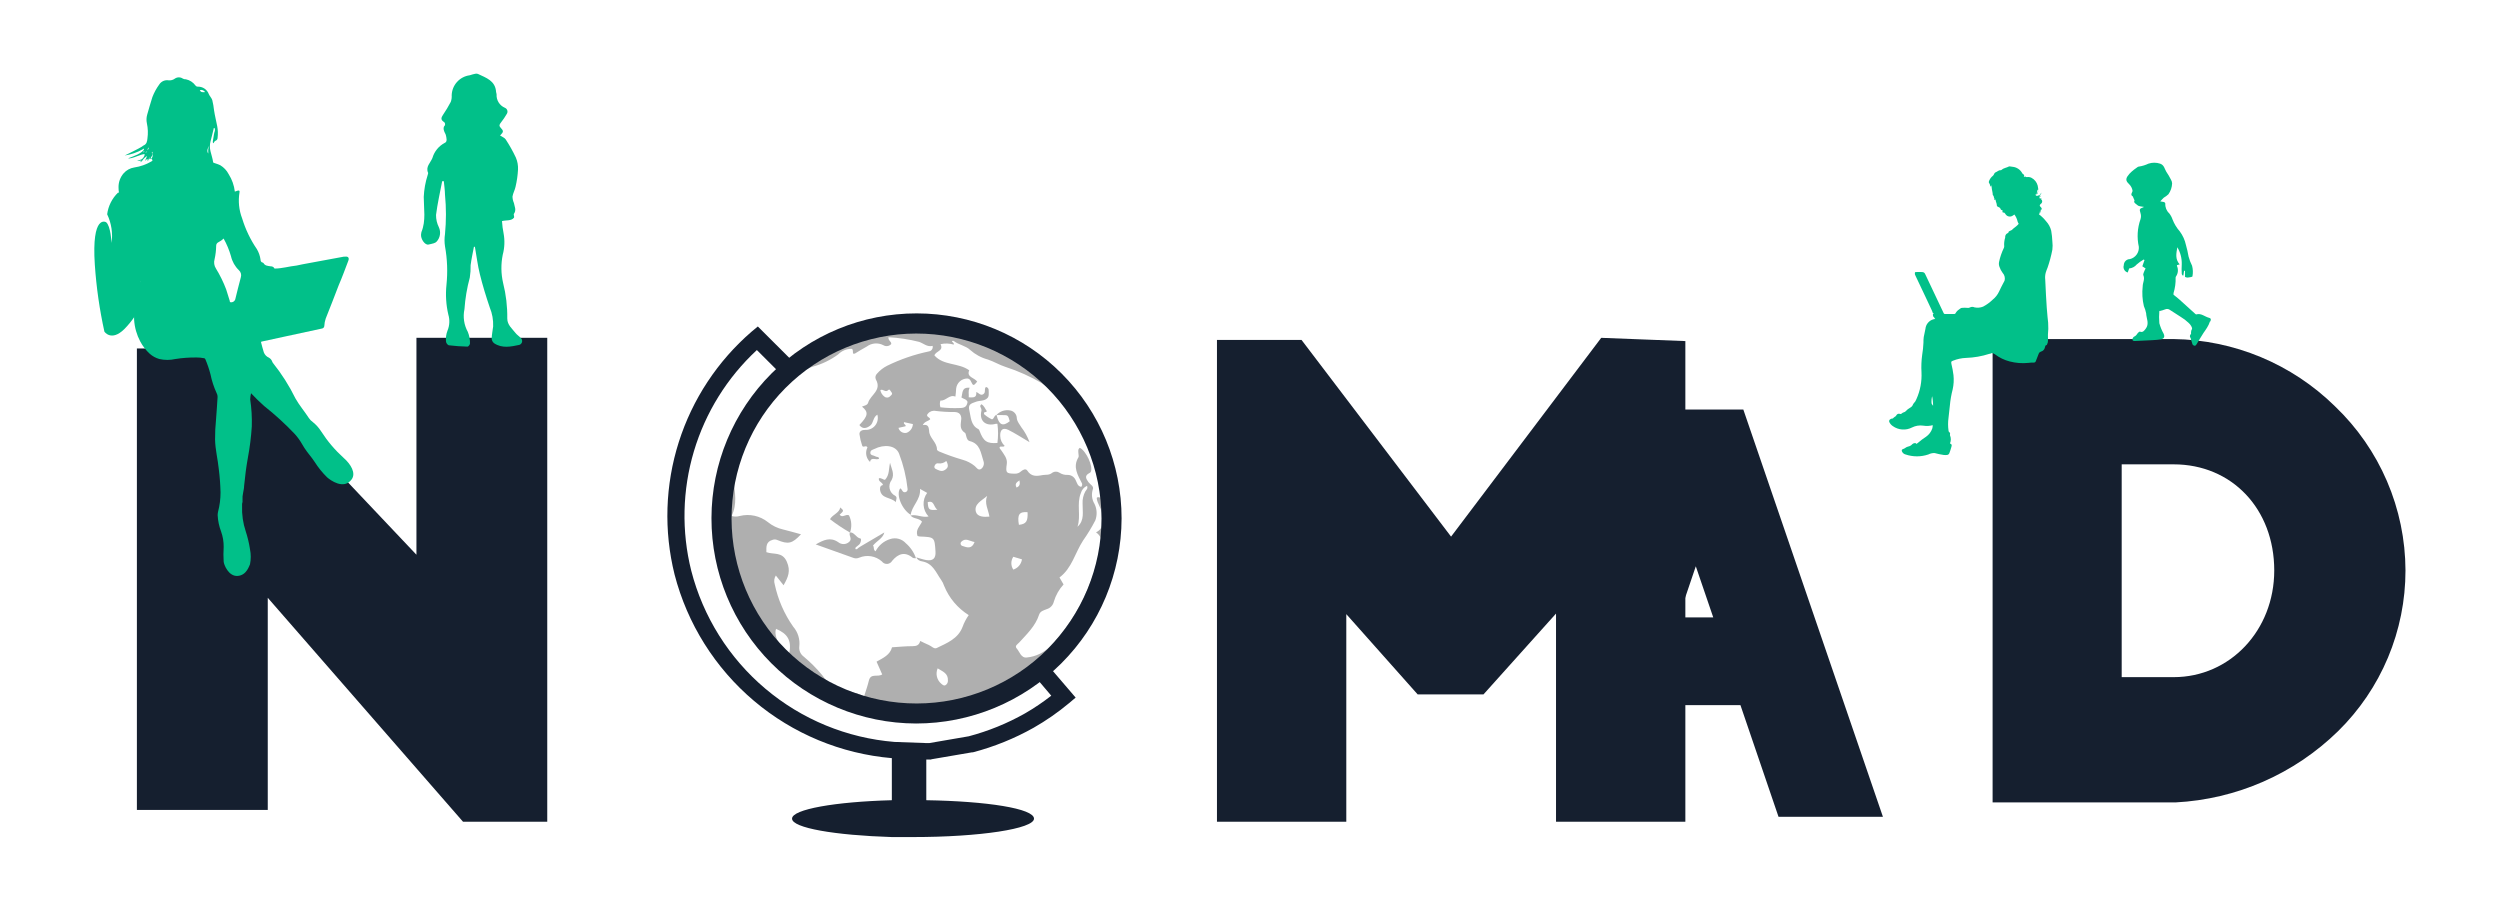 <svg id="Layer_1" data-name="Layer 1" xmlns="http://www.w3.org/2000/svg" xmlns:xlink="http://www.w3.org/1999/xlink" viewBox="0 0 407.08 148.36"><defs><style>.cls-1,.cls-2{fill:none;}.cls-1{clip-rule:evenodd;}.cls-3{clip-path:url(#clip-path);}.cls-4{fill:#151f2f;}.cls-5{clip-path:url(#clip-path-2);}.cls-6{clip-path:url(#clip-path-3);}.cls-7{clip-path:url(#clip-path-4);}.cls-8{fill:#afafaf;}.cls-9{clip-path:url(#clip-path-5);}.cls-10{clip-path:url(#clip-path-6);}.cls-11{clip-path:url(#clip-path-7);}.cls-12{clip-path:url(#clip-path-8);}.cls-13{clip-path:url(#clip-path-9);}.cls-14{clip-path:url(#clip-path-10);}.cls-15{fill:#01c089;}.cls-16{clip-path:url(#clip-path-11);}.cls-17{clip-path:url(#clip-path-12);}.cls-18{isolation:isolate;}.cls-19{clip-path:url(#clip-path-13);}.cls-20{clip-path:url(#clip-path-14);}.cls-21{clip-path:url(#clip-path-15);}.cls-22{clip-path:url(#clip-path-16);}.cls-23{clip-path:url(#clip-path-17);}.cls-24{clip-path:url(#clip-path-18);}</style><clipPath id="clip-path"><polygon class="cls-1" points="67.81 90.33 36.09 56.8 22.29 56.74 22.29 131.88 43.6 131.88 43.6 97.34 75.39 133.8 89.11 133.8 89.11 55.01 67.81 55.01 67.81 90.33"/></clipPath><clipPath id="clip-path-2"><polygon class="cls-1" points="236.28 87.38 211.93 55.35 198.16 55.35 198.16 133.8 219.22 133.8 219.22 100 230.84 113.07 241.56 113.07 253.37 99.91 253.37 133.8 274.43 133.8 274.43 55.54 260.73 55.01 236.28 87.38"/></clipPath><clipPath id="clip-path-3"><path class="cls-1" d="M380.2,66.15a38.19,38.19,0,0,0-26.26-10.94H324.46v75.45h29.77a40.86,40.86,0,0,0,26.46-11.58,36.65,36.65,0,0,0,11-26.19A37.11,37.11,0,0,0,380.2,66.15Zm-34.72,9.46h8.46c9.49,0,16.38,7.27,16.38,17.28,0,9.74-7.19,17.37-16.38,17.37h-8.46Z"/></clipPath><clipPath id="clip-path-4"><path class="cls-1" d="M135.12,112.35a32.59,32.59,0,0,1-10.94-8.88,31.4,31.4,0,0,1,18.43-50.14,30.89,30.89,0,0,1,23.16,4.19c.22.13.45.24.68.36A5.39,5.39,0,0,0,168,59a4.68,4.68,0,0,0,.38.39c10.41,8.38,14.51,21.12,10.67,33.92a31.38,31.38,0,0,1-35.35,21.78,62.93,62.93,0,0,1-6.88-1.86,5.6,5.6,0,0,0-1.69-.85m27.15-44.79c.37,1.62,1,1.91,2.14,1-.28-1-.28-1-1.18-1h-1a2.4,2.4,0,0,1,2.22-.76,1.3,1.3,0,0,1,1.11,1.29c.08.62.49,1,.72,1.43A8.93,8.93,0,0,1,167.64,72c-1.24-.73-2.31-1.43-3.45-2-.89-.44-1.37,0-1.32,1a2.24,2.24,0,0,0,.72,1.6c-.26.31-.63-.06-.83.23,0,.24.15.31.25.46.45.69,1.06,1.35.93,2.25-.21,1.44-.11,1.58,1.33,1.59a1.37,1.37,0,0,0,1-.39c.28-.22.73-.51,1-.12.65,1,1.46.94,2.48.74.55-.1,1.09.06,1.6-.39a1.06,1.06,0,0,1,1.16,0,2.21,2.21,0,0,0,1.35.36,1.4,1.4,0,0,1,1.29.85c.22.41.29,1,.91,1.1a.93.93,0,0,0,.13-.22.61.61,0,0,0,0-.33c-.68-1.35-1.55-2.67-.59-4.26.1-.17,0-.44,0-.66s-.13-.67.23-.89c1,.47,2.21,3,1.79,3.91a.45.45,0,0,1-.23.2c-.85.43-.55.93-.14,1.5.27.36.91.65.7,1.14a2.87,2.87,0,0,0,.28,2.4,3.41,3.41,0,0,1,.12,2.67,28.07,28.07,0,0,1-2,3.29c-1.3,2-1.81,4.5-3.83,6l.66,1.14a7.15,7.15,0,0,0-1.58,2.79,1.66,1.66,0,0,1-1.13,1.22c-.48.2-1.08.3-1.28.93-.6,1.85-2,3.15-3.24,4.52-.25.27-.8.54-.37,1s.68,1.57,1.63,1.43a6.19,6.19,0,0,0,3.78-1.8,31.48,31.48,0,0,0,7.88-14.76c.29-1.25,1.16-2.69-.4-3.82,1.35-.66,1-1.79,1-2.8s-.83-1.83-.89-2.8c.24-.32.53.11.73-.15-.15-4.38-2.52-10.49-5.65-14.7a13.55,13.55,0,0,0-3.94-3.79,30.27,30.27,0,0,0-6-2.7c-1-.32-1.9-.88-2.87-1.2a7.05,7.05,0,0,1-2.88-1.56c-.72-.69-1.86-.82-2.67-1.46,0-.05-.2,0-.29,0,0,.25.4.29.29.59a4.33,4.33,0,0,0-2.15-.07c.56,1.12-.76,1.1-1,1.83,1.49,1.7,3.93,1.16,5.67,2.43-.49,1.13.87,1.19,1.3,1.84-.59.71-.65.73-1,0-.14-.31-.3-.49-.62-.51a1.85,1.85,0,0,0-1.81,1.65c0,.39-.07.78-.12,1.3-1-.4-1.54.74-2.44.64a1.74,1.74,0,0,0,0,1.1,19.49,19.49,0,0,0,3.14.12c.9,0,1.16-.29,1.28-1-.2-.48-.68-.47-1-.72.22-.68,0-1.72,1.34-1.58-.29.57-.09,1.07-.15,1.56.67,0,1.33.16,1.23-.87.43.17.69.65,1.15.35s.07-.86.43-1.17a.53.53,0,0,1,.44.57c0,.44.09,1-.23,1.26-.47.48-1.21.36-1.81.57-.93.32-1.35.46-1.1,1.46s.2,2.39,1.46,3a.55.55,0,0,1,.18.26c.64,1.74,1.21,2.13,2.92,2a11.64,11.64,0,0,0,0-3.12.86.86,0,0,0-.26,0c-1.65.46-2.72-.47-2.35-2.09.08-.35-.15-.54-.2-.82l.18-.28c.5.24.63.77.89,1.1,0,.34-.57,0-.43.52a5.15,5.15,0,0,0,1.29.85c.4-.15.34-.72.8-.73M148.33,83.85c-1.47-.86-2.48-3.33-1.75-4.33.34.12.32.7.81.63a.47.47,0,0,0,.39-.57,22.87,22.87,0,0,0-1.39-5.73c-.57-1.39-2.46-1.52-4-.75-.27.13-.66.18-.67.63s.53.39.8.57.54,0,.63.37c-.45.37-1.29-.39-1.48.55a2,2,0,0,1-.42-2.37c-.25-.47-.72.18-.87-.32a9.35,9.35,0,0,1-.43-1.81c-.05-.54.47-.73.91-.72a1.94,1.94,0,0,0,2-2.48c-.73.43-.61,1.35-1.15,1.77s-1.22.68-1.78-.08c1.43-1.5,1.53-2.1.43-3,.38-.17.86-.2,1-.63.36-1.28,2.29-2,1.25-3.81a.83.83,0,0,1,.19-.92,5.44,5.44,0,0,1,1.65-1.29,28.89,28.89,0,0,1,6.81-2.34.73.73,0,0,0,.6-.9c-.88.23-1.49-.42-2.19-.65a26,26,0,0,0-5-.76c-.07.58.51.68.45,1.11a1,1,0,0,1-1.28.19,2.54,2.54,0,0,0-2.7.22c-.65.34-1.27.75-1.9,1.12a.74.74,0,0,1-.27.06c-.21-.25.05-.62-.27-.81a3.06,3.06,0,0,0-2.22.91,12.54,12.54,0,0,1-4.15,2,12.87,12.87,0,0,0-5.79,3.89,31,31,0,0,0-6.67,11.16,7.12,7.12,0,0,0-.46,3.44c.27,1.94.66,3.89-.28,5.82a2.32,2.32,0,0,0,1.32,0,5.29,5.29,0,0,1,4.59,1,6,6,0,0,0,2.45,1.19c1,.25,1.93.51,2.94.79-1.45,1.54-2.07,1.68-3.91.91a1,1,0,0,0-.73,0c-1.11.31-1,1.18-1,2,1.19.44,2.6-.13,3.34,1.58.63,1.47.24,2.44-.54,3.81l-1.26-1.59a1.68,1.68,0,0,0-.18,1.43,18.74,18.74,0,0,0,3,6.89,4.19,4.19,0,0,1,1,3.26,1.75,1.75,0,0,0,.7,1.61,23.21,23.21,0,0,1,3,3c.78,1.06,1.69,2.3,3.17,2.47a11.25,11.25,0,0,1,3.69,1c.29-.94.58-1.74.77-2.55.31-1.26,1.44-.51,2.17-1-.29-.67-.6-1.35-.92-2.08,1.09-.61,2.2-1.1,2.52-2.34,1.15-.07,2.25-.19,3.35-.18.66,0,1.08-.18,1.24-.85.53.25.95.47,1.39.65s.87.71,1.29.5c1.67-.81,3.49-1.51,4.22-3.45a8,8,0,0,1,1-1.91,10.07,10.07,0,0,1-4-4.75,3.78,3.78,0,0,0-.5-1c-.84-1.18-1.34-2.7-3.09-3a1.17,1.17,0,0,1-.95-.65l0,0c.53.14,1.05.33,1.58.43,1.12.2,1.62-.26,1.55-1.36-.15-2.37-.15-2.37-2.55-2.47a1.51,1.51,0,0,1-.38-.09c-.37-1,.4-1.59.73-2.33-.5-.61-1.41-.42-1.86-1,1-.23,1.89.39,2.93.16a3,3,0,0,1-.23-3.84l-1.16-.65c.15,1.79-1.41,2.78-1.53,4.34m1.95-14.73c.89-.18,1,.29,1.06.91,0,1.18,1.29,1.86,1.28,3.07,0,.1.18.24.31.3a35.73,35.73,0,0,0,3.88,1.37,5.39,5.39,0,0,1,1.94,1c.31.26.59.82,1.08.47a1.13,1.13,0,0,0,.35-1.29c-.44-1.29-.5-2.82-2.27-3.24-.55-.14-.53-1.2-.71-1.31-1-.64-.68-1.46-.62-2.32,0-.66-.35-1.07-1.08-1.09a23,23,0,0,1-3.11-.18,1.28,1.28,0,0,0-1.25.45c-.45.47.33.57.38.9-.31.36-.88.28-1.24,1m-21.7,37.06c.38-2-.26-3.13-2.16-3.92-.49,1.16.91,3.7,2.16,3.92m32.21-25.57c-.89.78-2.19,1.34-1.83,2.6.24.81,1.28.86,2.2.77-.19-1.17-.86-2.19-.37-3.37M177,79.11a1.78,1.78,0,0,0-1,1.18c-.73,1.77.05,3.69-.55,5.48,1.2-1.06.8-2.49.83-3.76a3.72,3.72,0,0,1,.45-2c.16-.26.5-.47.23-1m-24.28,29.82a2.16,2.16,0,0,0,.62,2.53c.2.14.38.37.67.2a.81.81,0,0,0,.38-.73c.07-1.21-.89-1.5-1.67-2m13.23-23.37c1.19-.13,1.48-.57,1.41-2.06-1.35-.11-1.7.38-1.41,2.06m-11.82-10.4a1.61,1.61,0,0,1-1.32.39c-.29-.06-.48.15-.59.4a.37.37,0,0,0,.14.48c.48.24,1,.55,1.53.2s.66-.67.24-1.47m-5.41-6-1.47-.32c-.16.36.37.37.24.67l-1.15.26a1.11,1.11,0,0,0,1.35.8,1.62,1.62,0,0,0,1-1.41M165,90.66a1.87,1.87,0,0,0,0,2.09,2.08,2.08,0,0,0,1.41-1.67L165,90.66m-6.31-2.4c-.78-.13-1.46-.75-2.15-.05a.41.41,0,0,0,.21.7c.73.25,1.49.54,1.94-.65M143.34,63.48a1.69,1.69,0,0,0,.68,1.11.67.67,0,0,0,.91-.06c.15-.16.47-.33.25-.63s-.32-.6-.54-.39c-.48.48-.79-.22-1.3,0M152.64,83c-.66-.46-.49-1.58-1.58-1.23.09,1.25.19,1.35,1.58,1.23M166,78.22c-.55.36-.77.62-.47,1.17.5-.22.6-.52.47-1.17"/></clipPath><clipPath id="clip-path-5"><path class="cls-1" d="M138.34,86.69c.8-.07,1,.84,1.77,1,.19,0,.09.73-.23,1l-.34.28c-.15.12-.35.22-.22.46.22.05.32-.09.44-.21l.4-.26L144,86.7c-.25,1-1.26,1.38-1.85,2.14.24.25,0,.7.42.93a4,4,0,0,1,2.4-2,2.41,2.41,0,0,1,2.52.68,5.61,5.61,0,0,1,1.66,2.45v0c-.17,0-.41,0-.52-.07-1.31-1.08-2.39-.65-3.35.48a1,1,0,0,1-1.68.11,3.51,3.51,0,0,0-3.7-.61,1.27,1.27,0,0,1-.86.06l-6.21-2.22c1.28-.73,2.37-1.25,3.67-.36a1.36,1.36,0,0,0,1.82-.1c.49-.49-.16-1,.07-1.45Z"/></clipPath><clipPath id="clip-path-6"><path class="cls-1" d="M145.88,81.78c-.86-.9-2.42-.5-2.59-2.1,0-.48.13-.61.48-.71-.07-.46-.77-.51-.66-1.09.39-.11.67.24,1,.25.75-.79.59-1.82.82-2.78.2.94.8,1.78.25,2.82a1.69,1.69,0,0,0,.59,2.56c.35.25.19.49.09,1"/></clipPath><clipPath id="clip-path-7"><path class="cls-1" d="M138.42,86.72a27.33,27.33,0,0,1-3.27-2.18c.47-.8,1.52-1,1.67-1.91.61.53.61.53-.1,1.18.46.61.95-.16,1.52.1a3.59,3.59,0,0,1,.16,2.83Z"/></clipPath><clipPath id="clip-path-8"><path class="cls-1" d="M149.16,117.81a33.39,33.39,0,1,1,33.47-33.39,33.47,33.47,0,0,1-33.47,33.39m0-63.5a30.12,30.12,0,1,0,30.2,30.11,30.18,30.18,0,0,0-30.2-30.11"/></clipPath><clipPath id="clip-path-9"><path class="cls-1" d="M151.63,123.64l6.66-1.14.14,0a41.77,41.77,0,0,0,9.88-4,39.81,39.81,0,0,0,5.76-4l1.08-.91-5.14-6-2.13,1.81,3.3,3.88a36.73,36.73,0,0,1-4.27,2.88,38.74,38.74,0,0,1-9.16,3.73l-6.39,1.1-.71,0h0l-5-.18h0A37.29,37.29,0,0,1,112.55,92.9,36.82,36.82,0,0,1,123.24,57l3.7,3.69,2-2-5.54-5.53-1,.83a39.61,39.61,0,0,0-12.56,39.55,40.09,40.09,0,0,0,35.38,29.91v6.85c-9.24.25-16.25,1.48-16.25,3s7,2.71,16.25,3v0h1.27l2.18,0c10.88,0,19.7-1.35,19.7-3s-7.68-2.84-17.54-3v-6.62l.82,0"/></clipPath><clipPath id="clip-path-10"><path class="cls-1" d="M38.69,93.78c-1.49.1-2.24-1.86-2.27-2.33a19.07,19.07,0,0,1,0-2.39A7.12,7.12,0,0,0,36,86.55a8.78,8.78,0,0,1-.56-2.67,2.68,2.68,0,0,1,.07-.56,12.38,12.38,0,0,0,.4-3.13,36.56,36.56,0,0,0-.28-3.77c-.16-1.62-.58-3.21-.61-4.84a30.44,30.44,0,0,1,.16-3.31c.1-1.21.17-2.42.25-3.63a1.2,1.2,0,0,0-.16-.64,13.87,13.87,0,0,1-1-3.06,17.09,17.09,0,0,0-.83-2.44.29.29,0,0,0-.26-.18,6.18,6.18,0,0,0-1.13-.11,20.54,20.54,0,0,0-3.5.25,5.85,5.85,0,0,1-2.6,0,4,4,0,0,1-1.56-.85,7.41,7.41,0,0,1-1.55-2,8.7,8.7,0,0,1-1-3.52,15.29,15.29,0,0,1,.92-6,.51.51,0,0,0-.08-.58,10.81,10.81,0,0,1-1-1.32A4.4,4.4,0,0,1,21.36,42a33.34,33.34,0,0,0-.49-4.88,10.78,10.78,0,0,0-1-2.89,1.88,1.88,0,0,0-.28-.34.73.73,0,0,1,0-1.05.29.29,0,0,0,.06-.36,5.69,5.69,0,0,1-.35-2,3.39,3.39,0,0,1,.83-2.26,2.89,2.89,0,0,1,1.73-.95,7.7,7.7,0,0,0,2.82-1c.16-.09.21-.19.05-.33s-.13-.09-.05-.16A.7.7,0,0,0,24.8,25c0-.1.05-.17.07-.29-.13.08-.21.1-.1.28a.49.49,0,0,1-.13.54c-.14.11,0,.43-.3.38-.07-.12,0-.23,0-.34s-.19.66-.3.68c.12-.78-.45,0-.45,0s.36-.79.36-.85a2.36,2.36,0,0,0-.73.68.73.73,0,0,1-.41.34h0a1.4,1.4,0,0,0,.22-.28l-.67.08c0-.08.66-.24.69-.27a1.22,1.22,0,0,0,.52-.84c-.44-.13-2.15.85-2.7.66.62-.22,2.55-.88,2.59-1.56-.12,0-.18.05-.23.11a8.75,8.75,0,0,1-2.92,1c.56-.28,2.3-1.12,2.81-1.45.09-.05.15-.15.25-.18.54-.22.59-.7.64-1.17a6.86,6.86,0,0,0-.09-2.43,2.89,2.89,0,0,1,.05-1.43c.27-.95.54-1.9.84-2.84a8.77,8.77,0,0,1,1.12-2.06,1.51,1.51,0,0,1,1.53-.68,1.45,1.45,0,0,0,1-.27,1.14,1.14,0,0,1,1.33,0,.93.93,0,0,0,.48.1,2.58,2.58,0,0,1,1.55,1,.45.45,0,0,0,.39.2A1.85,1.85,0,0,1,34,15.32c.15.36.46.62.57,1A13.38,13.38,0,0,1,34.86,18c.13.86.35,1.7.51,2.55a6.05,6.05,0,0,1,.06,1.9.51.51,0,0,1-.3.46c-.2.07-.26.22-.35.37s-.14-.12-.13-.22c.1-.52.13-1,.27-1.55a.74.74,0,0,0,0-.68c-.16,0-.13.14-.15.22-.17.66-.3,1.32-.5,2a3.3,3.3,0,0,0,0,1.56c.13.59.35,1.16.43,1.77,0,.1.08.12.16.15a9.25,9.25,0,0,1,1,.37,3.68,3.68,0,0,1,1.38,1.47,6.77,6.77,0,0,1,1,2.83l.44-.15c.26-.08.38,0,.32.27a8.12,8.12,0,0,0,.43,4.25,18.35,18.35,0,0,0,2.4,5,4.61,4.61,0,0,1,.59,1.68c0,.23.08.47.39.52a.23.23,0,0,1,.1.07c.24.45.7.45,1.12.52.27,0,.54.08.67.37,1.23,0,2.39-.37,3.59-.49l1-.21L56,41.79l.22,0c.47-.06.68.2.5.66-.52,1.35-1,2.69-1.57,4-.7,1.8-1.38,3.62-2.11,5.41a4.24,4.24,0,0,0-.23,1.2.45.45,0,0,1-.4.44L46.2,54.84l-3.55.77-.16.06c.12.58.32,1.14.47,1.71a1.52,1.52,0,0,0,.83.86,1.22,1.22,0,0,1,.56.7.4.4,0,0,0,.07.13,31.2,31.2,0,0,1,3.69,5.81C48.74,66,49.6,67,50.3,68.08a2.47,2.47,0,0,0,.64.65,6.15,6.15,0,0,1,1.34,1.49A21.42,21.42,0,0,0,56,74.6c1.13,1,2,2.45,1.26,3.46-1.28,1.75-3.49.12-4-.34a13.89,13.89,0,0,1-2-2.47c-.51-.8-1.17-1.49-1.68-2.29a5.8,5.8,0,0,1-.36-.59A9.53,9.53,0,0,0,48,70.67,47.6,47.6,0,0,0,43,66.1c-.72-.65-1.42-1.31-2.12-2.07a5,5,0,0,0-.14,1A24.6,24.6,0,0,1,41,69.43a41.88,41.88,0,0,1-.64,5.12c-.27,1.51-.46,3-.61,4.56,0,.37-.1.75-.16,1.12a4.08,4.08,0,0,0-.1,1.16,1.44,1.44,0,0,1-.07.65,1.27,1.27,0,0,0,0,.34,11.59,11.59,0,0,0,.59,4.13,18.49,18.49,0,0,1,.7,2.94,6.21,6.21,0,0,1,0,2.43C40.61,92,40.22,93.68,38.69,93.78ZM24,24.55a1.51,1.51,0,0,0-.32.36C23.79,24.93,23.93,24.63,24,24.55Zm.27-.65c0,.2-.31.27-.23.51.19-.12.16-.34.24-.51h0ZM36.41,38.84a3.23,3.23,0,0,1-.86.61.62.62,0,0,0-.35.57,10.74,10.74,0,0,1-.26,2.19,1.83,1.83,0,0,0,.22,1.51,20.37,20.37,0,0,1,1.66,3.38c.19.63.39,1.26.59,1.89,0,.09,0,.2.14.23a.69.69,0,0,0,.75-.45c.3-1.21.59-2.43.92-3.63A1.1,1.1,0,0,0,38.9,44a4.57,4.57,0,0,1-1.29-2.29A13.51,13.51,0,0,0,36.41,38.84ZM33.4,15a.77.77,0,0,0-.86-.33C32.71,15.11,33.07,15,33.4,15ZM34,23.75c-.12.39-.41.77-.09,1.26A4.26,4.26,0,0,1,34,23.75Zm-10.47.86c-.13,0-.2.06-.15.18S23.49,24.73,23.5,24.61Zm11.56-1.92c0,.1-.06.13,0,.18Z"/></clipPath><clipPath id="clip-path-11"><path class="cls-1" d="M314.63,64.46a3.33,3.33,0,0,0-.11,1.2.51.51,0,0,0,.1.21c.1.13.23.25.15.45,0,0,0,.06,0,.09a9.41,9.41,0,0,0-.17-2m17.08-32.91a1,1,0,0,0,.22-.63c-.05,0,0,.08-.07.07s0-.14,0-.23c-.06.3-.17.57-.2.86l0,0c-.05.07-.17.07-.19.16.19.31.41.1.62.05s.06-.25.13-.36c0,.07,0,.16,0,.26a1.11,1.11,0,0,0,.21-.32c0,.29-.31.42-.32.69a.83.83,0,0,0,.28-.28.84.84,0,0,1-.31.43.43.43,0,0,0,.16.14c.07,0,.11-.1.19-.09s-.08.11-.07.17a.46.46,0,0,1,0,.76c-.26.23-.27.31,0,.57a.45.45,0,0,1,.12.46l-.06-.15c-.22.17,0,.44-.14.65,0-.11.05-.23-.08-.31-.05.17,0,.36-.18.48a6.43,6.43,0,0,1,1.18,1.15,3.48,3.48,0,0,1,.83,1.53,13.15,13.15,0,0,1,.19,1.76,5.46,5.46,0,0,1,0,1.34,20.94,20.94,0,0,1-.78,2.92c-.1.28-.23.54-.3.82a3,3,0,0,0-.08,1.15c0,.16.21,4.65.37,6a12.56,12.56,0,0,1,.13,2,12.53,12.53,0,0,0-.05,1.84,1.39,1.39,0,0,1-.15.69s-.05.11-.08.11c-.22,0-.23.24-.28.4a.88.88,0,0,1-.35.53c-.14.06-.27.14-.4.19a.4.4,0,0,0-.23.23c-.15.41-.33.82-.48,1.23a.34.34,0,0,1-.36.27,5,5,0,0,0-.87.05,8.51,8.51,0,0,1-3.06-.24,6.68,6.68,0,0,1-2.38-1.16c-.27-.18-.5-.29-.79-.08l-.1,0a13.88,13.88,0,0,1-3.83.67,6.32,6.32,0,0,0-2.1.45c-.33.12-.32.18-.27.52a16.12,16.12,0,0,1,.34,1.84,7.12,7.12,0,0,1-.13,2.3,16,16,0,0,0-.46,2.65c-.08.67-.15,1.35-.22,2a7.48,7.48,0,0,0,0,2.06.33.33,0,0,0,.1.25.3.3,0,0,1,.14.37.31.31,0,0,0,0,.16,1.64,1.64,0,0,1,0,1.32c.3.18.32.2.24.53a10.45,10.45,0,0,1-.35,1.08.45.45,0,0,1-.35.27,2.24,2.24,0,0,1-.58,0,11.83,11.83,0,0,1-1.46-.31A2.08,2.08,0,0,0,314,74a5.78,5.78,0,0,1-3.72,0,.86.86,0,0,1-.58-.49c-.09-.22,0-.34.2-.4a1,1,0,0,0,.29-.14,1.34,1.34,0,0,1,.49-.25,1.18,1.18,0,0,0,.7-.39.66.66,0,0,1,.64-.15.36.36,0,0,0-.07.1c.16,0,.25-.09.35-.17.43-.36.87-.72,1.33-1a2.69,2.69,0,0,0,1-1.32,2,2,0,0,0,.08-.56,3.5,3.5,0,0,1-1.54.08,3.08,3.08,0,0,0-1.84.3,3,3,0,0,1-3.11-.22,1.62,1.62,0,0,1-.55-.61.36.36,0,0,1,.16-.53.82.82,0,0,1,.26-.1c.05,0,.11,0,.12,0s.15-.18.26-.24a.63.63,0,0,0,.31-.27.47.47,0,0,1,.61-.24.22.22,0,0,0,.17,0,1.38,1.38,0,0,1,.58-.32.2.2,0,0,0,.13-.09,3.18,3.18,0,0,1,.82-.64.88.88,0,0,0,.4-.47.59.59,0,0,1,.14-.22,1.79,1.79,0,0,0,.43-.68,9.52,9.52,0,0,0,.82-4.37,14.69,14.69,0,0,1,.11-2.81,16.41,16.41,0,0,0,.21-2,5.8,5.8,0,0,1,.05-.93l.27-1.31A1.79,1.79,0,0,1,314.79,52l.34-.07c-.14-.07-.14-.24-.25-.31s-.13-.2-.14-.33,0-.25.21-.26c0,0,0,0,0,0-.22,0-.28-.14-.31-.31a1.08,1.08,0,0,0-.08-.19l-1.05-2.24-1.62-3.42a.63.63,0,0,1-.09-.4c0-.08,0-.16.16-.17a9.2,9.2,0,0,1,1.05,0,.52.52,0,0,1,.48.35q1.5,3.18,3,6.34a.2.2,0,0,0,.21.14c.51,0,1,0,1.52,0a.23.23,0,0,0,.2-.11,1.61,1.61,0,0,1,.55-.61c.16-.1.31-.28.5-.28a4.3,4.3,0,0,1,.88,0,.56.56,0,0,0,.44-.08.83.83,0,0,1,.72,0,2.4,2.4,0,0,0,1.4-.12,6.76,6.76,0,0,0,1.59-1.16,3.62,3.62,0,0,0,1-1.27c.23-.5.49-1,.74-1.48a1.84,1.84,0,0,0,.19-.4,1.36,1.36,0,0,0-.34-1.19,3.58,3.58,0,0,1-.52-1,1.44,1.44,0,0,1-.06-.77,9.91,9.91,0,0,1,.78-2.28.62.62,0,0,0,.06-.26,3.75,3.75,0,0,1,.16-1.45c0-.06,0-.11,0-.17a.66.66,0,0,1,.44-.55.1.1,0,0,0,.08-.08c0-.18.18-.25.33-.31a.7.7,0,0,0,.23-.11c.27-.3.63-.49.91-.78s.22-.19.09-.44a.44.44,0,0,1-.06-.16,3,3,0,0,0-.52-1.14l-.28.19a.83.83,0,0,1-1.13-.19l-.1-.15c-.07-.1-.13-.18-.28-.17s-.17-.09-.15-.21,0-.09,0-.15-.25,0-.29-.18a.56.56,0,0,0-.37-.36c-.13-.05-.27-.12-.26-.28,0-.34-.21-.6-.21-.94-.07,0-.09.1-.17.07s0-.11,0-.16-.1-.19-.11-.31a.36.36,0,0,0-.12-.28.16.16,0,0,1-.06-.13c0-.3-.1-.59-.14-.88s0-.32-.12-.44c0,0,.05,0,.1,0s-.08-.14-.13-.21c0,.09.08.13,0,.2s-.14-.12-.15-.21a.55.55,0,0,0-.1-.25c-.18-.2-.07-.38,0-.55a1.89,1.89,0,0,1,.55-.7.71.71,0,0,0,.21-.3.45.45,0,0,1,.24-.28c.28-.09.48-.36.81-.34a.32.32,0,0,0,.2-.08c.33-.3.79-.32,1.16-.53a.38.38,0,0,1,.26,0l.35.05a2,2,0,0,1,1.54,1,.3.3,0,0,0,.14.17.28.28,0,0,1,.17.35.1.1,0,0,0,0,.12l.15,0a.39.39,0,0,1,0-.3c0,.16,0,.29.22.33a.47.47,0,0,0,.17,0,1.16,1.16,0,0,1,.69.13,2,2,0,0,1,1,1.26,3.85,3.85,0,0,1,.08.47,1.29,1.29,0,0,1-.27,1.07l0,0"/></clipPath><clipPath id="clip-path-12"><rect class="cls-2" x="15.36" y="29.09" width="7.87" height="25.57"/></clipPath><clipPath id="clip-path-13"><rect class="cls-2" x="14.73" y="28.53" width="8.82" height="27.74"/></clipPath><clipPath id="clip-path-14"><path class="cls-1" d="M21.06,29.9l-.7-.81s-.44-.1-.63,1l.33,1.16-.86.13a6,6,0,0,0-1.75,3.51,8.27,8.27,0,0,1,.72,4.67s-.14-2.8-.9-3.38c0,0-2.38-1.42-1.83,6.92A73.58,73.58,0,0,0,17,54s1.11,1.67,3.22-.39a14.14,14.14,0,0,0,3-4.48Z"/></clipPath><clipPath id="clip-path-15"><rect class="cls-2" x="15.36" y="28.53" width="8.19" height="26.47"/></clipPath><clipPath id="clip-path-16"><path class="cls-1" d="M359.85,52.35a4.48,4.48,0,0,1-.47,1c-.17.3-.39.57-.58.86v0l-.62,1-.52.87v0c-.19.32-.35.22-.51.14a.35.35,0,0,1-.16-.2,1.41,1.41,0,0,1-.08-.28,2.92,2.92,0,0,0-.15-.47l0-.06c0-.05-.07-.16-.15-.34s.06-.38.06-.38c.18-.14.08-.3.1-.35a.94.94,0,0,1,.15-.55c.11-.22-.25-.77-.53-1a7,7,0,0,0-1.31-1c-.56-.38-1.15-.72-1.71-1.1a.77.77,0,0,0-.83-.11,5.31,5.31,0,0,1-.8.25l-.13,0a11.75,11.75,0,0,0,0,2,7.24,7.24,0,0,0,.69,1.69c.22.48.12.81-.39.92a11.52,11.52,0,0,1-1.44.15c-.95.06-1.9.1-2.85.14a.45.45,0,0,1-.31-.07c-.16-.14-.08-.52.26-.68s.38-.4.58-.6.24-.19.33-.17c.45.14.62-.12.88-.44.68-.85.13-1.71.1-2.56a5.45,5.45,0,0,0-.37-1.17,9.41,9.41,0,0,1-.19-3.22c0-.59.39-1.16.11-1.79-.09-.2.1-.51.19-.77a1.87,1.87,0,0,1,.17-.35l-.53-.35.35-1-.12-.11a6.47,6.47,0,0,0-1.14.81,1.77,1.77,0,0,1-1.23.65l-.24.66a.93.93,0,0,1-.64-1.18,1,1,0,0,1,1-1,1.91,1.91,0,0,0,1.45-2,8.18,8.18,0,0,1,.27-4.49,1.6,1.6,0,0,0,0-1c-.19-.62-.18-.72.45-.94a.52.52,0,0,0,.11-.07c-.36-.08-.82-.06-1.05-.28s-.7-.39-.48-.77l-.25-.58s0,0,0-.05c-.59-.32,0-.72-.08-1a1.9,1.9,0,0,0-.53-1c-.44-.42-.62-.72-.33-1.24a3.85,3.85,0,0,1,.76-.86,6.2,6.2,0,0,1,.7-.54c.14-.1.3-.25.46-.25a5.33,5.33,0,0,0,1.53-.47,3,3,0,0,1,1.91,0c.67.23.72.86,1,1.31a10.85,10.85,0,0,1,.75,1.27,1.29,1.29,0,0,1,.2.63,3.27,3.27,0,0,1-.6,1.77,4,4,0,0,1-.76.56c-.18.16-.33.35-.57.6a3.63,3.63,0,0,1,.57.1c.11,0,.26.18.25.26a2,2,0,0,0,.64,1.59,3.28,3.28,0,0,1,.54,1,6.43,6.43,0,0,0,1.18,1.94,5.71,5.71,0,0,1,1,2.21,17.24,17.24,0,0,1,.43,1.89,7.65,7.65,0,0,0,.57,1.49A3.9,3.9,0,0,1,357,45c0,.1-.51.17-.79.2a1,1,0,0,1-.42-.11v-1h-.15l-.12.77h-.11c-.05-.08-.14-.16-.15-.24a12.22,12.22,0,0,1,0-1.6,5.12,5.12,0,0,0-.72-2.76c-.18,1-.38,1.95.38,2.79l-.44.13s0,.09,0,.13a1.74,1.74,0,0,1-.14,1.68.34.34,0,0,0-.08.21,7.73,7.73,0,0,1-.34,2.53,1.4,1.4,0,0,0,0,.27c.39.31.72.54,1,.81l2.54,2.3s.11.1.15.09c.81-.25,1.37.36,2.09.55.45.11.26.41.22.58"/></clipPath><clipPath id="clip-path-17"><path class="cls-1" d="M84.76,55c-.25-.28-.59-.48-.81-.77-.56-.72-1.35-1.32-1.35-2.36a22.28,22.28,0,0,0-.68-5.8,10.87,10.87,0,0,1-.06-4.58A7.86,7.86,0,0,0,82,38,14.43,14.43,0,0,1,81.74,36c.67-.18,1.53,0,1.94-.54.12-.16-.09-.49,0-.64.45-.63.1-1.19,0-1.77A2.71,2.71,0,0,1,83.45,32c.09-.55.39-1.06.5-1.6a15.88,15.88,0,0,0,.4-2.8A4.42,4.42,0,0,0,84,25.66a24.39,24.39,0,0,0-1.65-2.95c-.18-.29-.6-.43-.92-.64.59-.63.61-.71.07-1.3-.32-.34-.11-.58.1-.86a11.19,11.19,0,0,0,.92-1.36.67.67,0,0,0-.31-1,2.23,2.23,0,0,1-1.35-2.19c0-.13-.07-.25-.08-.37-.11-1.85-1.63-2.32-2.95-2.95-.24-.11-.6,0-.9.08s-.31.12-.47.14a3.38,3.38,0,0,0-2.91,3.24,2.6,2.6,0,0,1-.15,1.09,21.6,21.6,0,0,1-1.27,2.12c-.27.41-.41.75.08,1.1a.46.46,0,0,1,.09.78.94.94,0,0,0,0,.69c.06.28.28.53.32.8s.3,1-.21,1.19a4.05,4.05,0,0,0-2,2.46c-.31.78-1.16,1.43-.69,2.44,0,.09-.06.24-.09.36A13.65,13.65,0,0,0,69,32.06c0,1.91.39,3.86-.38,5.73a1.43,1.43,0,0,0-.06.37c-.08.76.65,1.8,1.22,1.66.72-.16,1.1-.23,1.32-.48A2.13,2.13,0,0,0,71.46,37,4.36,4.36,0,0,1,71,35c.23-1.84.65-3.66,1-5.49h.27c.07.74.18,1.47.19,2.2a33.38,33.38,0,0,1,0,6.4,6.58,6.58,0,0,0,0,2,22.37,22.37,0,0,1,.24,6.27A14.64,14.64,0,0,0,73,51.22a3.86,3.86,0,0,1-.13,2.61,3.88,3.88,0,0,0-.25,1.75.81.81,0,0,0,.44.64c1,.13,2,.19,3.08.22.13,0,.4-.35.39-.51a4.77,4.77,0,0,0-.35-1.88,5.34,5.34,0,0,1-.55-3.71,26.53,26.53,0,0,1,.87-5.15,11,11,0,0,0,.13-2c.13-1,.35-2,.54-3l.16,0c.27,1.49.44,3,.81,4.47.45,1.82,1,3.61,1.61,5.41a7.27,7.27,0,0,1,.55,3.09c-.08.65-.22,1.3-.24,2a1.05,1.05,0,0,0,.41.74c1.3.86,2.72.55,4.09.26A.66.66,0,0,0,84.76,55"/></clipPath><clipPath id="clip-path-18"><path class="cls-1" d="M283.87,66.69H268.76l2.52,48.13H283.4L289.6,133h17Zm-10.56,33.84,2.82-8.32,2.84,8.32Z"/></clipPath></defs><title>Nomad</title><g class="cls-3"><rect class="cls-4" x="19.14" y="51.85" width="73.12" height="85.1"/></g><g class="cls-5"><rect class="cls-4" x="195.01" y="51.85" width="82.58" height="85.1"/></g><g class="cls-6"><rect class="cls-4" x="321.31" y="52.06" width="73.56" height="81.76"/></g><g class="cls-7"><rect class="cls-8" x="114.32" y="49.49" width="69.29" height="69.15"/></g><g class="cls-9"><rect class="cls-8" x="129.65" y="83.52" width="22.62" height="11.36"/></g><g class="cls-10"><rect class="cls-8" x="139.95" y="72.2" width="9.21" height="12.73"/></g><g class="cls-11"><rect class="cls-8" x="132" y="79.48" width="9.78" height="10.41"/></g><g class="cls-12"><rect class="cls-4" x="112.54" y="47.89" width="73.25" height="73.07"/></g><g class="cls-13"><rect class="cls-4" x="105.51" y="50.05" width="72.78" height="89.42"/></g><g class="cls-14"><rect class="cls-15" x="16.14" y="9.47" width="44.55" height="87.47"/></g><g class="cls-16"><rect class="cls-15" x="304.46" y="23.78" width="32.95" height="53.7"/></g><g class="cls-17"><g class="cls-18"><g class="cls-19"><g class="cls-20"><g class="cls-21"><rect class="cls-15" x="12.21" y="25.94" width="14.18" height="31.87"/></g></g></g></g></g><g class="cls-22"><rect class="cls-15" x="342.61" y="23.32" width="20.46" height="36.19"/></g><g class="cls-23"><rect class="cls-15" x="65.39" y="8.88" width="22.76" height="50.7"/></g><g class="cls-24"><rect class="cls-4" x="265.61" y="63.53" width="44.11" height="72.65"/></g></svg>